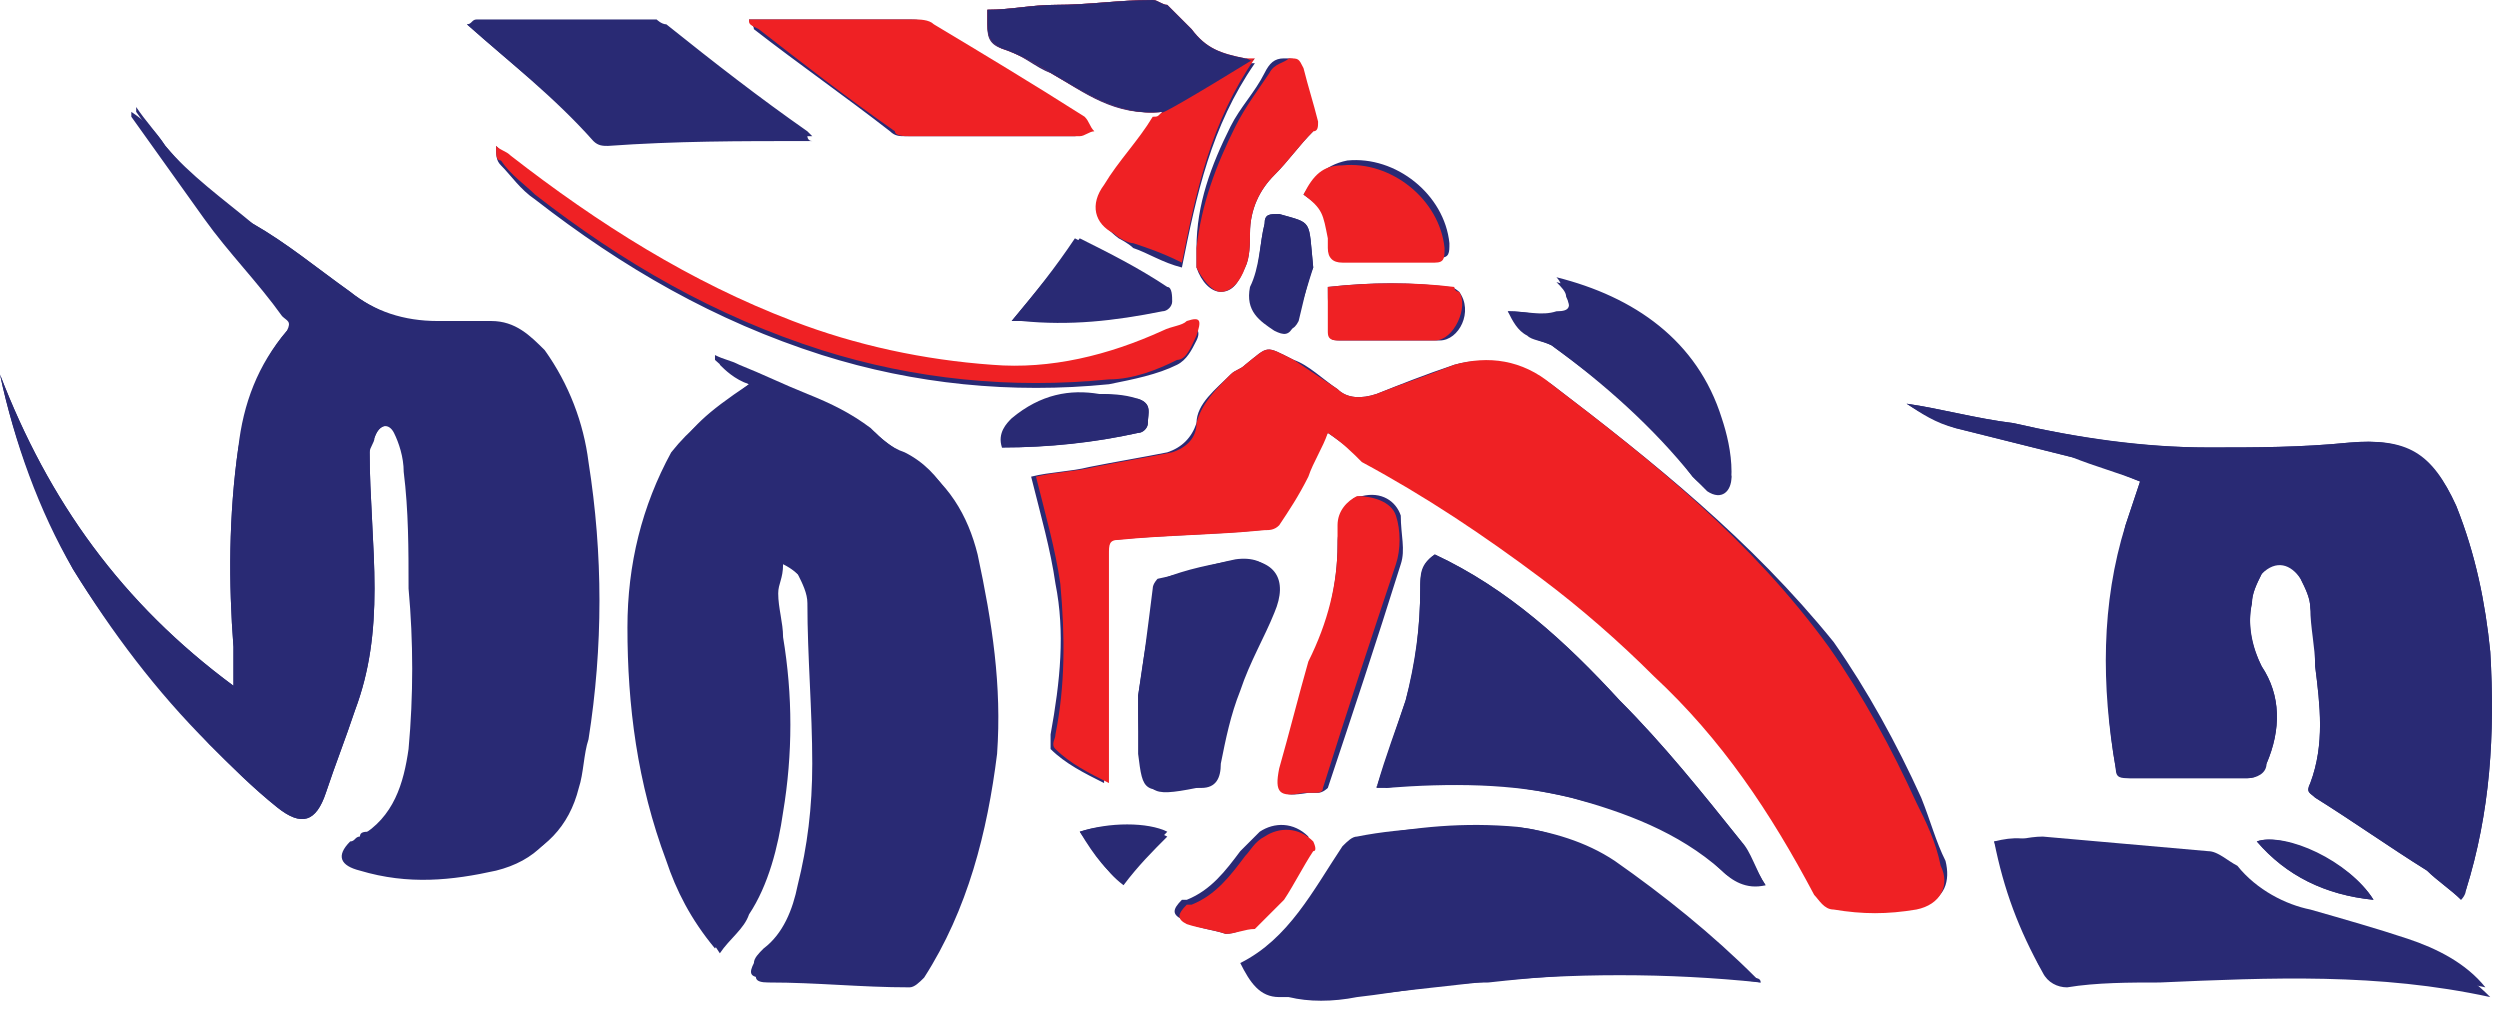 <?xml version="1.0" encoding="utf-8"?>
<!-- Generator: Adobe Illustrator 23.0.4, SVG Export Plug-In . SVG Version: 6.00 Build 0)  -->
<svg version="1.1" id="Layer_1" xmlns="http://www.w3.org/2000/svg" xmlns:xlink="http://www.w3.org/1999/xlink" x="0px" y="0px"
	 viewBox="0 0 51.4 21.3" style="enable-background:new 0 0 51.4 21.3;" xml:space="preserve">
<style type="text/css">
	.st0{fill:#292A74;}
	.st1{fill:#EF2124;}
</style>
<g>
	<g>
		<path class="st0" d="M0,7.7c0.3,1.4,0.8,2.8,1.5,4c0.8,1.3,1.8,2.5,2.8,3.6c0.5,0.5,0.9,0.9,1.4,1.3c0.5,0.4,0.8,0.3,1-0.3
			c0.2-0.6,0.4-1.1,0.6-1.7c0.3-0.8,0.4-1.6,0.4-2.5c0-0.9-0.1-1.9-0.1-2.8c0-0.1,0-0.2,0.1-0.3C7.8,8.7,8,8.7,8.1,8.9
			c0.1,0.2,0.2,0.5,0.2,0.8c0.1,0.8,0.1,1.6,0.1,2.4c0.1,1.1,0.1,2.2,0,3.3c-0.1,0.7-0.3,1.4-1,1.8c-0.1,0-0.1,0.1-0.2,0.1
			c-0.3,0.3-0.2,0.5,0.2,0.6c1,0.3,1.9,0.2,2.8,0c0.8-0.2,1.3-0.7,1.5-1.6c0.1-0.3,0.1-0.7,0.2-1c0.3-1.9,0.4-3.8,0-5.7
			c-0.1-0.8-0.4-1.6-0.9-2.3c-0.3-0.4-0.6-0.6-1.1-0.6c-0.4,0-0.7,0-1.1,0C8.3,6.6,7.7,6.4,7.2,6C6.5,5.5,5.9,5,5.2,4.6
			C4.6,4.1,3.9,3.6,3.4,3C3.2,2.7,3,2.5,2.8,2.2c0,0.1,0,0.1,0,0.1c0.5,0.7,1,1.4,1.5,2.1c0.5,0.7,1,1.3,1.6,2
			C6,6.5,6.1,6.6,5.9,6.8c-0.6,0.7-0.9,1.5-1,2.4c-0.2,1.4-0.2,2.8-0.1,4.1c0,0.2,0,0.5,0,0.8C2.5,12.4,1,10.3,0,7.7z M15.4,7.9
			c-0.9,0.6-1.2,0.9-1.5,1.4C13.2,10.5,13,11.7,13,13c-0.1,1.7,0.2,3.3,0.8,4.8c0.2,0.6,0.6,1.2,1,1.8c0.2-0.3,0.5-0.5,0.6-0.8
			c0.4-0.6,0.6-1.4,0.7-2.1c0.2-1.2,0.2-2.4,0-3.6c0-0.3-0.1-0.6-0.1-0.9c0-0.2,0.1-0.3,0.1-0.6c0.2,0.1,0.3,0.2,0.4,0.3
			c0.1,0.2,0.2,0.4,0.2,0.6c0.1,1.1,0.1,2.2,0.1,3.3c0,0.8-0.2,1.6-0.3,2.5c-0.1,0.5-0.3,1-0.7,1.3c-0.1,0.1-0.2,0.2-0.2,0.3
			c-0.1,0.2-0.1,0.3,0.2,0.3c1,0,1.9,0.1,2.9,0.1c0.1,0,0.2-0.1,0.3-0.2c0.9-1.4,1.3-3,1.5-4.6c0.1-1.4-0.1-2.7-0.4-4.1
			c-0.2-0.8-0.6-1.5-1.4-2c-0.2-0.1-0.5-0.3-0.7-0.5c-0.4-0.3-0.8-0.5-1.3-0.7c-0.5-0.2-1-0.4-1.4-0.6c-0.2-0.1-0.3-0.1-0.5-0.2
			c0,0,0,0,0,0.1C14.9,7.6,15.1,7.8,15.4,7.9z M27.3,8.9c0.3,0.2,0.5,0.4,0.8,0.5c1.3,0.7,2.6,1.5,3.7,2.4c0.8,0.6,1.6,1.3,2.3,2
			c1.3,1.3,2.4,2.8,3.3,4.5c0.1,0.1,0.3,0.3,0.4,0.3c0.5,0.1,1.1,0.2,1.7,0c0.5-0.1,0.6-0.5,0.5-0.9c-0.2-0.4-0.3-0.8-0.5-1.3
			c-0.5-1.1-1.1-2.2-1.8-3.2C36,11.1,34,9.5,31.9,7.9c-0.6-0.4-1.3-0.6-2-0.4c-0.6,0.2-1.1,0.4-1.6,0.6C28,8.2,27.7,8.2,27.5,8
			c-0.3-0.2-0.6-0.5-0.9-0.6c-0.6-0.3-0.5-0.3-1,0.1c-0.1,0.1-0.2,0.1-0.3,0.2c-0.3,0.3-0.7,0.6-0.7,1C24.5,9,24.3,9.2,24,9.3
			c-0.5,0.1-1.1,0.2-1.6,0.3c-0.4,0.1-0.8,0.1-1.2,0.2c0.2,0.8,0.4,1.5,0.5,2.2c0.2,1,0.1,2-0.1,3.1c0,0.1,0,0.3,0,0.3
			c0.3,0.3,0.7,0.5,1.1,0.7c0-0.1,0-0.2,0-0.2c0-1.5,0-3,0-4.5c0-0.2,0-0.3,0.2-0.3c1-0.1,2-0.1,3-0.2c0.1,0,0.3-0.1,0.3-0.1
			c0.2-0.3,0.4-0.7,0.6-1C27,9.5,27.1,9.2,27.3,8.9z M39.2,8.3C39.2,8.3,39.2,8.3,39.2,8.3c0.3,0.2,0.7,0.4,1,0.5
			C41,9,41.8,9.2,42.6,9.4c0.5,0.1,0.9,0.3,1.4,0.5c-0.1,0.3-0.2,0.6-0.3,0.9c-0.5,1.6-0.5,3.3-0.2,5c0,0.2,0.1,0.2,0.3,0.2
			c0.8,0,1.6,0,2.4,0c0.2,0,0.4-0.1,0.4-0.3c0.3-0.7,0.3-1.4-0.1-2c-0.2-0.4-0.3-0.9-0.2-1.3c0-0.2,0.1-0.4,0.2-0.6
			c0.2-0.3,0.6-0.3,0.8,0.1c0.1,0.2,0.2,0.4,0.2,0.6c0.1,0.4,0.1,0.8,0.1,1.2c0.1,0.8,0.2,1.6-0.1,2.4c-0.1,0.2,0,0.2,0.1,0.3
			c0.8,0.5,1.5,1,2.3,1.5c0.2,0.2,0.5,0.4,0.7,0.6c0-0.1,0-0.1,0.1-0.2c0.5-1.6,0.6-3.2,0.5-4.9c-0.1-1-0.3-2-0.7-3
			c-0.5-1.1-1-1.4-2.2-1.3c-1,0.1-1.9,0.1-2.9,0.1c-1.4,0-2.7-0.2-4-0.5C40.6,8.6,39.9,8.4,39.2,8.3z M36.2,20.2
			c0,0-0.1-0.1-0.1-0.1c-0.9-0.9-1.9-1.7-2.9-2.4c-0.6-0.4-1.3-0.6-2-0.7c-1.1-0.1-2.1,0-3.1,0.2c-0.1,0-0.2,0.1-0.3,0.2
			c-0.6,0.9-1.1,1.9-2.1,2.4c0.1,0.4,0.4,0.6,0.8,0.7c0.4,0.1,0.9,0.1,1.4,0c0.9-0.1,1.8-0.3,2.7-0.3C32.4,20,34.3,19.9,36.2,20.2z
			 M28.3,16.2c0.1,0,0.1,0,0.2,0c1.3-0.2,2.5-0.1,3.8,0.2c1.1,0.3,2.2,0.7,3.1,1.5c0.2,0.2,0.5,0.4,0.9,0.3
			c-0.2-0.3-0.3-0.7-0.5-0.9c-0.8-1-1.6-2-2.5-2.9c-1.1-1.2-2.3-2.3-3.8-3c-0.3,0.2-0.3,0.5-0.3,0.7c0,0.8-0.1,1.6-0.3,2.3
			C28.7,15,28.5,15.5,28.3,16.2z M41,17.3c0.2,1,0.5,1.8,1,2.7c0.1,0.2,0.3,0.3,0.5,0.3c0.6-0.1,1.3-0.1,1.9-0.1
			c2.3-0.1,4.5-0.2,6.8,0.3c-0.5-0.5-1-0.8-1.6-1c-0.7-0.2-1.4-0.4-2-0.6c-0.6-0.2-1.1-0.5-1.5-0.9c-0.1-0.2-0.4-0.3-0.6-0.3
			c-1.1-0.1-2.3-0.2-3.4-0.3C41.7,17.2,41.4,17.2,41,17.3z M23.9,2.3c-0.1,0.1-0.1,0.1-0.1,0.2c-0.3,0.5-0.7,0.9-1,1.4
			c-0.3,0.4-0.2,0.7,0.2,1C23,4.9,23.2,5,23.3,5.1c0.3,0.1,0.6,0.3,1,0.4c0.3-1.5,0.6-2.9,1.5-4.2c-0.1,0-0.2,0-0.2,0
			c-0.4-0.1-0.8-0.2-1.1-0.6c-0.1-0.2-0.3-0.4-0.5-0.5C23.9,0.1,23.8,0,23.7,0c-0.7,0-1.3,0.1-2,0.1c-0.5,0-0.9,0.1-1.4,0.1
			c0,0.1,0,0.2,0,0.3c0,0.2,0,0.4,0.3,0.5c0.4,0.1,0.7,0.4,1,0.5C22.3,1.9,22.9,2.4,23.9,2.3z M9.6,0.5C9.7,0.5,9.7,0.5,9.6,0.5
			c0.9,0.8,1.8,1.5,2.6,2.3c0.1,0.1,0.2,0.1,0.3,0.1c1.4,0,2.7,0,4.1-0.1c0,0,0.1,0,0.1,0c0,0-0.1-0.1-0.1-0.1
			c-1-0.7-1.9-1.4-2.9-2.2c-0.1,0-0.2-0.1-0.2-0.1c-1.2,0-2.5,0-3.7,0C9.7,0.4,9.7,0.5,9.6,0.5z M15.4,0.4
			C15.4,0.4,15.4,0.4,15.4,0.4c0,0.1,0.1,0.1,0.1,0.2c0.9,0.7,1.9,1.4,2.8,2.1c0.1,0.1,0.2,0.1,0.3,0.1c1.2,0,2.3,0,3.5,0
			c0.1,0,0.2-0.1,0.3-0.1c-0.1-0.1-0.1-0.2-0.2-0.3c-1-0.6-2-1.3-3.1-1.9c-0.1-0.1-0.3-0.1-0.4-0.1c-0.9,0-1.8,0-2.7,0
			C15.9,0.4,15.6,0.4,15.4,0.4z M23.4,14.3c0,0.5,0,0.9,0.1,1.2c0.1,0.8,0.1,0.9,1.1,0.7c0,0,0.1,0,0.1,0c0.3,0,0.4-0.2,0.4-0.5
			c0.1-0.5,0.2-1,0.4-1.5c0.2-0.6,0.5-1.1,0.7-1.6c0.3-0.7,0-1.1-0.7-1.1c-0.6,0.1-1.1,0.2-1.6,0.4c-0.1,0-0.1,0.1-0.1,0.2
			C23.6,12.9,23.5,13.6,23.4,14.3z M10.2,3C10.2,3.1,10.2,3.1,10.2,3c0,0.2,0,0.3,0.1,0.4c0.2,0.2,0.4,0.5,0.7,0.7
			c1.8,1.4,3.7,2.5,5.9,3.2c1.9,0.6,3.9,0.8,5.9,0.6c0.5-0.1,1-0.2,1.4-0.4c0.2-0.1,0.3-0.3,0.4-0.5c0.1-0.2,0-0.3-0.2-0.3
			c-0.2,0-0.4,0.1-0.5,0.2c-1.1,0.5-2.3,0.8-3.5,0.7c-1.4-0.1-2.8-0.4-4.1-0.9c-2.1-0.8-4-2-5.8-3.4C10.4,3.2,10.3,3.1,10.2,3z
			 M31,6.4c0.1,0.2,0.2,0.4,0.4,0.5C31.5,7,31.7,7,31.9,7.1C33,7.9,34,8.7,34.8,9.8C34.9,9.9,35,10,35.1,10c0.3,0.2,0.5,0.1,0.5-0.3
			c0-0.4-0.1-0.8-0.2-1.1C34.9,7,33.6,6.1,32,5.7c0.1,0.1,0.1,0.2,0.2,0.3c0.1,0.3,0.1,0.4-0.2,0.4C31.7,6.5,31.4,6.4,31,6.4z
			 M27.5,11.2c0,0.8-0.2,1.6-0.5,2.4c-0.2,0.7-0.5,1.5-0.6,2.2c-0.1,0.5-0.1,0.6,0.5,0.5c0.1,0,0.1,0,0.2,0c0.1,0,0.2-0.1,0.2-0.1
			c0.5-1.5,1-3,1.5-4.6c0.1-0.3,0-0.6,0-1c-0.1-0.3-0.4-0.5-0.8-0.4c-0.2,0-0.4,0.2-0.4,0.6C27.5,10.9,27.5,11.1,27.5,11.2z
			 M24.6,5.1c0,0.2,0,0.3,0,0.4C24.7,5.8,24.9,6,25.1,6c0.3,0,0.4-0.3,0.5-0.5c0.1-0.2,0.1-0.5,0.1-0.7c0-0.5,0.2-0.9,0.5-1.2
			c0.3-0.3,0.5-0.6,0.8-0.9C27,2.7,27,2.6,27,2.5c-0.1-0.4-0.2-0.7-0.3-1.1c0-0.2-0.1-0.2-0.3-0.2c-0.2,0-0.3,0.1-0.4,0.3
			c-0.2,0.4-0.5,0.7-0.7,1.1C24.9,3.4,24.6,4.2,24.6,5.1z M26.8,4c0.4,0.3,0.5,0.3,0.6,0.8c0,0.1,0,0.2,0,0.2c0,0.2,0.1,0.3,0.3,0.3
			c0.6,0,1.2,0,1.9,0c0.2,0,0.2-0.1,0.2-0.3c-0.1-1-1.1-1.8-2.1-1.7C27.2,3.4,27,3.7,26.8,4z M20.8,6.6c0.1,0,0.2,0,0.2,0
			c1,0,1.9-0.1,2.8-0.2c0.1,0,0.2-0.1,0.2-0.2c0-0.1,0-0.3-0.1-0.3c-0.6-0.3-1.2-0.7-1.8-1C21.7,5.5,21.3,6,20.8,6.6z M27.3,5.9
			c0,0.3,0,0.6,0.1,0.9C27.3,7,27.4,7,27.6,7c0.7,0,1.3,0,2,0C30,7,30.3,6.4,30,6c0,0-0.1-0.1-0.2-0.1C29,5.8,28.2,5.8,27.3,5.9z
			 M25.2,19.2c0.2,0,0.4-0.1,0.5-0.2c0.2-0.2,0.4-0.4,0.6-0.6c0.2-0.3,0.4-0.6,0.6-1c0-0.1,0-0.2,0-0.2c-0.3-0.3-0.7-0.3-1-0.1
			c-0.1,0.1-0.3,0.3-0.4,0.4c-0.3,0.4-0.6,0.8-1.1,1c0,0,0,0-0.1,0c-0.2,0.2-0.2,0.3,0,0.4C24.6,19.1,24.9,19.1,25.2,19.2z
			 M20.6,9.2c0.9,0,1.9-0.1,2.8-0.3c0.1,0,0.2-0.1,0.2-0.2c0-0.2,0.1-0.4-0.2-0.5c-0.3-0.1-0.6-0.1-0.8-0.1c-0.6,0-1.2,0.1-1.7,0.5
			C20.7,8.7,20.6,8.9,20.6,9.2z M27,5.5c-0.1-1,0-0.9-0.7-1.1c-0.2,0-0.3,0-0.3,0.2c-0.1,0.4-0.1,0.8-0.2,1.2
			c-0.1,0.5,0.1,0.7,0.5,0.9c0.2,0.1,0.3,0.1,0.4-0.1C26.8,6.2,26.9,5.7,27,5.5z M22.2,17.1c0.3,0.4,0.5,0.8,0.9,1.1
			c0.3-0.4,0.6-0.7,0.9-1C23.6,17,22.8,16.9,22.2,17.1z M48.8,18.5c-0.5-0.8-1.8-1.4-2.4-1.2C47,18,47.8,18.4,48.8,18.5z"/>
		<path class="st0" d="M0,7.7c1,2.6,2.5,4.7,4.8,6.4c0-0.3,0-0.5,0-0.8C4.7,12,4.7,10.6,4.9,9.2c0.2-0.9,0.4-1.7,1-2.4
			c0.1-0.2,0-0.2-0.1-0.3c-0.5-0.7-1.1-1.3-1.6-2c-0.5-0.7-1-1.4-1.5-2.1c0,0,0-0.1,0-0.1C3,2.5,3.2,2.7,3.4,3
			c0.5,0.6,1.1,1.2,1.8,1.6C5.9,5,6.5,5.5,7.2,6c0.5,0.4,1.1,0.6,1.8,0.6c0.4,0,0.7,0,1.1,0c0.5,0,0.8,0.3,1.1,0.6
			c0.5,0.7,0.8,1.5,0.9,2.3c0.3,1.9,0.3,3.8,0,5.7c-0.1,0.3-0.1,0.7-0.2,1c-0.2,0.8-0.7,1.3-1.5,1.6c-0.9,0.3-1.9,0.3-2.8,0
			c-0.4-0.1-0.4-0.3-0.2-0.6c0-0.1,0.1-0.1,0.2-0.1c0.7-0.4,0.8-1.1,1-1.8c0.2-1.1,0.1-2.2,0-3.3c0-0.8-0.1-1.6-0.1-2.4
			c0-0.3-0.1-0.5-0.2-0.8C8,8.7,7.8,8.7,7.7,9c0,0.1-0.1,0.2-0.1,0.3c0,0.9,0.1,1.9,0.1,2.8c0,0.9-0.1,1.7-0.4,2.5
			c-0.2,0.6-0.4,1.1-0.6,1.7c-0.2,0.6-0.5,0.7-1,0.3c-0.5-0.4-1-0.9-1.4-1.3c-1.1-1.1-2-2.3-2.8-3.6C0.8,10.4,0.3,9.1,0,7.7z"/>
		<path class="st0" d="M15.4,7.9c-0.2-0.2-0.5-0.3-0.7-0.5c0,0,0,0,0-0.1c0.2,0.1,0.3,0.1,0.5,0.2c0.5,0.2,0.9,0.4,1.4,0.6
			c0.5,0.2,0.9,0.4,1.3,0.7c0.2,0.2,0.4,0.4,0.7,0.5c0.8,0.4,1.1,1.2,1.4,2c0.4,1.3,0.5,2.7,0.4,4.1c-0.1,1.6-0.6,3.2-1.5,4.6
			c-0.1,0.1-0.2,0.2-0.3,0.2c-1,0-1.9,0-2.9-0.1c-0.3,0-0.3-0.1-0.2-0.3c0-0.1,0.1-0.2,0.2-0.3c0.4-0.3,0.6-0.8,0.7-1.3
			c0.2-0.8,0.3-1.6,0.3-2.5c0-1.1-0.1-2.2-0.1-3.3c0-0.2-0.1-0.4-0.2-0.6c-0.1-0.1-0.2-0.2-0.4-0.3c-0.1,0.3-0.1,0.4-0.1,0.6
			c0,0.3,0,0.6,0.1,0.9c0.2,1.2,0.2,2.4,0,3.6c-0.1,0.8-0.3,1.5-0.7,2.1c-0.2,0.3-0.4,0.5-0.6,0.8c-0.5-0.6-0.8-1.2-1-1.8
			c-0.6-1.6-0.8-3.2-0.8-4.8c0-1.3,0.3-2.5,0.9-3.6C14.2,8.8,14.5,8.6,15.4,7.9z"/>
		<path class="st1" d="M27.3,8.9c-0.1,0.3-0.3,0.6-0.4,0.9c-0.2,0.4-0.4,0.7-0.6,1c-0.1,0.1-0.2,0.1-0.3,0.1c-1,0.1-2,0.1-3,0.2
			c-0.2,0-0.2,0.1-0.2,0.3c0,1.5,0,3,0,4.5c0,0.1,0,0.1,0,0.2c-0.4-0.2-0.8-0.4-1.1-0.7c-0.1-0.1,0-0.2,0-0.3c0.2-1,0.2-2,0.1-3.1
			c-0.1-0.7-0.3-1.4-0.5-2.2c0.4-0.1,0.8-0.1,1.2-0.2c0.5-0.1,1.1-0.2,1.6-0.3c0.3-0.1,0.5-0.3,0.5-0.6c0.1-0.4,0.4-0.7,0.7-1
			c0.1-0.1,0.2-0.1,0.3-0.2c0.5-0.4,0.4-0.4,1-0.1c0.3,0.2,0.6,0.4,0.9,0.6c0.2,0.2,0.5,0.2,0.8,0.1c0.5-0.2,1.1-0.4,1.6-0.6
			c0.7-0.2,1.4-0.1,2,0.4c2.1,1.6,4.1,3.2,5.7,5.4c0.7,1,1.3,2.1,1.8,3.2c0.2,0.4,0.4,0.8,0.5,1.3c0.2,0.4,0,0.8-0.5,0.9
			c-0.6,0.1-1.1,0.1-1.7,0c-0.2,0-0.3-0.2-0.4-0.3c-0.9-1.7-1.9-3.2-3.3-4.5c-0.7-0.7-1.5-1.4-2.3-2c-1.2-0.9-2.4-1.7-3.7-2.4
			C27.8,9.3,27.6,9.1,27.3,8.9z"/>
		<path class="st0" d="M39.2,8.3c0.7,0.1,1.4,0.3,2.2,0.4c1.3,0.3,2.7,0.5,4,0.5c1,0,1.9,0,2.9-0.1c1.1-0.1,1.7,0.2,2.2,1.3
			c0.4,1,0.6,2,0.7,3c0.1,1.7,0,3.3-0.5,4.9c0,0,0,0.1-0.1,0.2c-0.2-0.2-0.5-0.4-0.7-0.6c-0.8-0.5-1.5-1-2.3-1.5
			c-0.1-0.1-0.2-0.1-0.1-0.3c0.3-0.8,0.2-1.6,0.1-2.4c0-0.4-0.1-0.8-0.1-1.2c0-0.2-0.1-0.4-0.2-0.6c-0.2-0.3-0.5-0.4-0.8-0.1
			c-0.1,0.2-0.2,0.4-0.2,0.6c-0.1,0.5,0,0.9,0.2,1.3c0.4,0.6,0.4,1.3,0.1,2c-0.1,0.2-0.2,0.3-0.4,0.3c-0.8,0-1.6,0-2.4,0
			c-0.2,0-0.3-0.1-0.3-0.2c-0.3-1.7-0.2-3.3,0.2-5c0.1-0.3,0.2-0.6,0.3-0.9c-0.5-0.2-0.9-0.3-1.4-0.5C41.8,9.2,41,9,40.2,8.8
			C39.8,8.7,39.5,8.5,39.2,8.3C39.2,8.3,39.2,8.3,39.2,8.3z"/>
		<path class="st0" d="M36.2,20.2c-1.9-0.2-3.9-0.2-5.8,0c-0.9,0.1-1.8,0.2-2.7,0.3c-0.5,0-0.9,0-1.4,0c-0.4,0-0.6-0.3-0.8-0.7
			c1-0.5,1.5-1.5,2.1-2.4c0.1-0.1,0.2-0.2,0.3-0.2c1-0.2,2.1-0.2,3.1-0.2c0.7,0,1.4,0.3,2,0.7c1.1,0.7,2.1,1.5,2.9,2.4
			C36.1,20.1,36.2,20.1,36.2,20.2z"/>
		<path class="st0" d="M28.3,16.2c0.2-0.6,0.4-1.2,0.6-1.8c0.2-0.8,0.3-1.5,0.3-2.3c0-0.3,0-0.5,0.3-0.7c1.5,0.7,2.7,1.8,3.8,3
			c0.9,0.9,1.7,1.9,2.5,2.9c0.2,0.3,0.3,0.6,0.5,0.9c-0.4,0-0.7-0.1-0.9-0.3c-0.9-0.9-1.9-1.2-3.1-1.5c-1.2-0.3-2.5-0.3-3.8-0.2
			C28.4,16.1,28.3,16.1,28.3,16.2z"/>
		<path class="st0" d="M41,17.3c0.4,0,0.7-0.1,1-0.1c1.1,0.1,2.3,0.2,3.4,0.3c0.2,0,0.4,0.2,0.6,0.3c0.4,0.5,1,0.8,1.5,0.9
			c0.7,0.2,1.4,0.4,2,0.6c0.6,0.2,1.2,0.5,1.6,1c-2.3-0.5-4.6-0.4-6.8-0.3c-0.6,0-1.3,0.1-1.9,0.1c-0.2,0-0.4-0.1-0.5-0.3
			C41.6,19.1,41.3,18.2,41,17.3z"/>
		<path class="st1" d="M23.9,2.3c-0.9,0.1-1.6-0.4-2.3-0.8c-0.3-0.2-0.7-0.4-1-0.5c-0.2-0.1-0.3-0.2-0.3-0.5c0-0.1,0-0.2,0-0.3
			c0.5,0,0.9-0.1,1.4-0.1c0.7,0,1.3-0.1,2-0.1c0.1,0,0.2,0.1,0.3,0.1c0.2,0.2,0.3,0.3,0.5,0.5c0.3,0.4,0.6,0.5,1.1,0.6
			c0.1,0,0.1,0,0.2,0c-0.9,1.3-1.2,2.7-1.5,4.2c-0.4-0.2-0.7-0.3-1-0.4C23.2,5,23,4.9,22.9,4.8c-0.4-0.2-0.5-0.6-0.2-1
			c0.3-0.5,0.7-0.9,1-1.4C23.8,2.4,23.8,2.4,23.9,2.3z"/>
		<path class="st0" d="M9.6,0.5c0.1,0,0.1,0,0.2,0c1.2,0,2.5,0,3.7,0c0.1,0,0.2,0,0.2,0.1c1,0.7,1.9,1.4,2.9,2.2c0,0,0,0.1,0.1,0.1
			c0,0-0.1,0-0.1,0c-1.4,0-2.7,0-4.1,0.1c-0.1,0-0.2,0-0.3-0.1C11.4,2,10.5,1.3,9.6,0.5C9.7,0.5,9.7,0.5,9.6,0.5z"/>
		<path class="st1" d="M15.4,0.4c0.2,0,0.5,0,0.7,0c0.9,0,1.8,0,2.7,0c0.1,0,0.3,0,0.4,0.1c1,0.6,2,1.2,3.1,1.9
			c0.1,0.1,0.1,0.2,0.2,0.3c-0.1,0-0.2,0.1-0.3,0.1c-1.2,0-2.3,0-3.5,0c-0.1,0-0.3,0-0.3-0.1c-1-0.7-1.9-1.4-2.8-2.1
			C15.4,0.5,15.4,0.5,15.4,0.4C15.4,0.4,15.4,0.4,15.4,0.4z"/>
		<path class="st0" d="M23.4,14.3c0.1-0.6,0.2-1.4,0.3-2.2c0-0.1,0.1-0.2,0.1-0.2c0.5-0.1,1.1-0.3,1.6-0.4c0.7-0.1,1,0.4,0.7,1.1
			c-0.2,0.5-0.5,1.1-0.7,1.6c-0.2,0.5-0.3,1-0.4,1.5c0,0.2-0.1,0.4-0.4,0.5c0,0-0.1,0-0.1,0c-1,0.1-1,0.1-1.1-0.7
			C23.4,15.2,23.4,14.8,23.4,14.3z"/>
		<path class="st1" d="M10.2,3c0.1,0.1,0.2,0.1,0.3,0.2c1.8,1.4,3.7,2.6,5.8,3.4c1.3,0.5,2.7,0.8,4.1,0.9c1.2,0.1,2.4-0.2,3.5-0.7
			c0.2-0.1,0.4-0.1,0.5-0.2c0.3-0.1,0.3,0,0.2,0.3c-0.1,0.2-0.2,0.5-0.4,0.5c-0.4,0.2-0.9,0.4-1.4,0.4c-2,0.2-4,0-5.9-0.6
			c-2.2-0.7-4.1-1.8-5.9-3.2c-0.2-0.2-0.5-0.4-0.7-0.7C10.2,3.3,10.2,3.2,10.2,3C10.2,3.1,10.2,3.1,10.2,3z"/>
		<path class="st0" d="M31,6.4c0.4,0,0.7,0.1,1,0.1c0.3,0,0.3-0.2,0.2-0.4c0-0.1-0.1-0.2-0.2-0.3c1.6,0.4,2.9,1.2,3.4,2.9
			c0.1,0.4,0.1,0.8,0.2,1.1c0,0.3-0.2,0.5-0.5,0.3C35,10,34.9,9.9,34.8,9.8c-0.8-1-1.8-1.9-2.9-2.7C31.7,7,31.5,7,31.4,6.8
			C31.2,6.7,31.1,6.5,31,6.4z"/>
		<path class="st1" d="M27.5,11.2c0-0.1,0-0.3,0-0.4c0-0.3,0.2-0.5,0.4-0.6c0.3,0,0.7,0.1,0.8,0.4c0.1,0.3,0.1,0.7,0,1
			c-0.5,1.5-1,3-1.5,4.6c0,0.1-0.1,0.1-0.2,0.1c-0.1,0-0.1,0-0.2,0c-0.5,0.1-0.6,0-0.5-0.5c0.2-0.7,0.4-1.5,0.6-2.2
			C27.3,12.8,27.5,12,27.5,11.2z"/>
		<path class="st1" d="M24.6,5.1c0.1-0.9,0.4-1.7,0.8-2.5c0.2-0.4,0.5-0.8,0.7-1.1c0.1-0.2,0.3-0.2,0.4-0.3c0.2,0,0.2,0,0.3,0.2
			c0.1,0.4,0.2,0.7,0.3,1.1c0,0.1,0,0.2-0.1,0.2c-0.3,0.3-0.5,0.6-0.8,0.9c-0.3,0.3-0.5,0.7-0.5,1.2c0,0.2,0,0.5-0.1,0.7
			C25.5,5.8,25.3,6,25.1,6c-0.2,0-0.4-0.3-0.5-0.5C24.6,5.4,24.6,5.2,24.6,5.1z"/>
		<path class="st1" d="M26.8,4c0.2-0.4,0.4-0.6,0.8-0.6c1-0.1,2,0.7,2.1,1.7c0,0.2,0,0.3-0.2,0.3c-0.6,0-1.2,0-1.9,0
			c-0.2,0-0.3-0.1-0.3-0.3c0-0.1,0-0.2,0-0.2C27.2,4.4,27.2,4.3,26.8,4z"/>
		<path class="st0" d="M20.8,6.6c0.5-0.6,0.9-1.1,1.4-1.7c0.6,0.3,1.2,0.6,1.8,1c0.1,0,0.1,0.2,0.1,0.3c0,0.1-0.1,0.2-0.2,0.2
			C22.9,6.6,22,6.7,21,6.6C21,6.6,20.9,6.6,20.8,6.6z"/>
		<path class="st1" d="M27.3,5.9c0.9-0.1,1.8-0.1,2.6,0C29.9,6,30,6,30,6c0.2,0.3-0.1,1-0.5,1c-0.7,0-1.3,0-2,0
			c-0.2,0-0.2-0.1-0.2-0.2C27.3,6.5,27.3,6.2,27.3,5.9z"/>
		<path class="st1" d="M25.2,19.2c-0.3-0.1-0.5-0.1-0.8-0.2c-0.2-0.1-0.2-0.2,0-0.4c0,0,0,0,0.1,0c0.5-0.2,0.8-0.6,1.1-1
			c0.1-0.1,0.2-0.3,0.4-0.4c0.3-0.2,0.7-0.2,1,0.1c0,0,0.1,0.2,0,0.2c-0.2,0.3-0.4,0.7-0.6,1c-0.2,0.2-0.4,0.4-0.6,0.6
			C25.6,19.1,25.4,19.2,25.2,19.2z"/>
		<path class="st0" d="M20.6,9.2c-0.1-0.3,0.1-0.5,0.2-0.6C21.4,8.1,22,8,22.6,8.1c0.3,0,0.6,0.1,0.8,0.1c0.3,0.1,0.2,0.3,0.2,0.5
			c0,0.1-0.1,0.2-0.2,0.2C22.5,9.1,21.6,9.2,20.6,9.2z"/>
		<path class="st0" d="M27,5.5c-0.1,0.3-0.2,0.7-0.4,1.2c-0.1,0.2-0.2,0.2-0.4,0.1c-0.3-0.2-0.6-0.4-0.5-0.9C25.9,5.5,25.9,5,26,4.6
			c0-0.2,0.1-0.2,0.3-0.2C27,4.6,26.9,4.5,27,5.5z"/>
		<path class="st0" d="M22.2,17.1c0.6-0.2,1.4-0.2,1.8,0c-0.3,0.3-0.6,0.7-0.9,1C22.8,18,22.5,17.6,22.2,17.1z"/>
		<path class="st0" d="M48.8,18.5c-1-0.1-1.8-0.5-2.4-1.2C46.9,17.1,48.3,17.7,48.8,18.5z"/>
	</g>
	<path class="st0" d="M23.9,2.3c-0.9,0.1-1.6-0.4-2.3-0.8c-0.3-0.2-0.7-0.4-1-0.5c-0.2-0.1-0.3-0.2-0.3-0.5c0-0.1,0-0.2,0-0.3
		c0.5,0,0.9-0.1,1.4-0.1c0.7,0,1.3-0.1,2-0.1c0.1,0,0.2,0.1,0.3,0.1c0.2,0.2,0.3,0.3,0.5,0.5c0.3,0.4,0.6,0.5,1.1,0.6
		c0.1,0,0.1,0.1,0.2,0C24.5,2,23.8,2.4,23.9,2.3z"/>
</g>
</svg>
